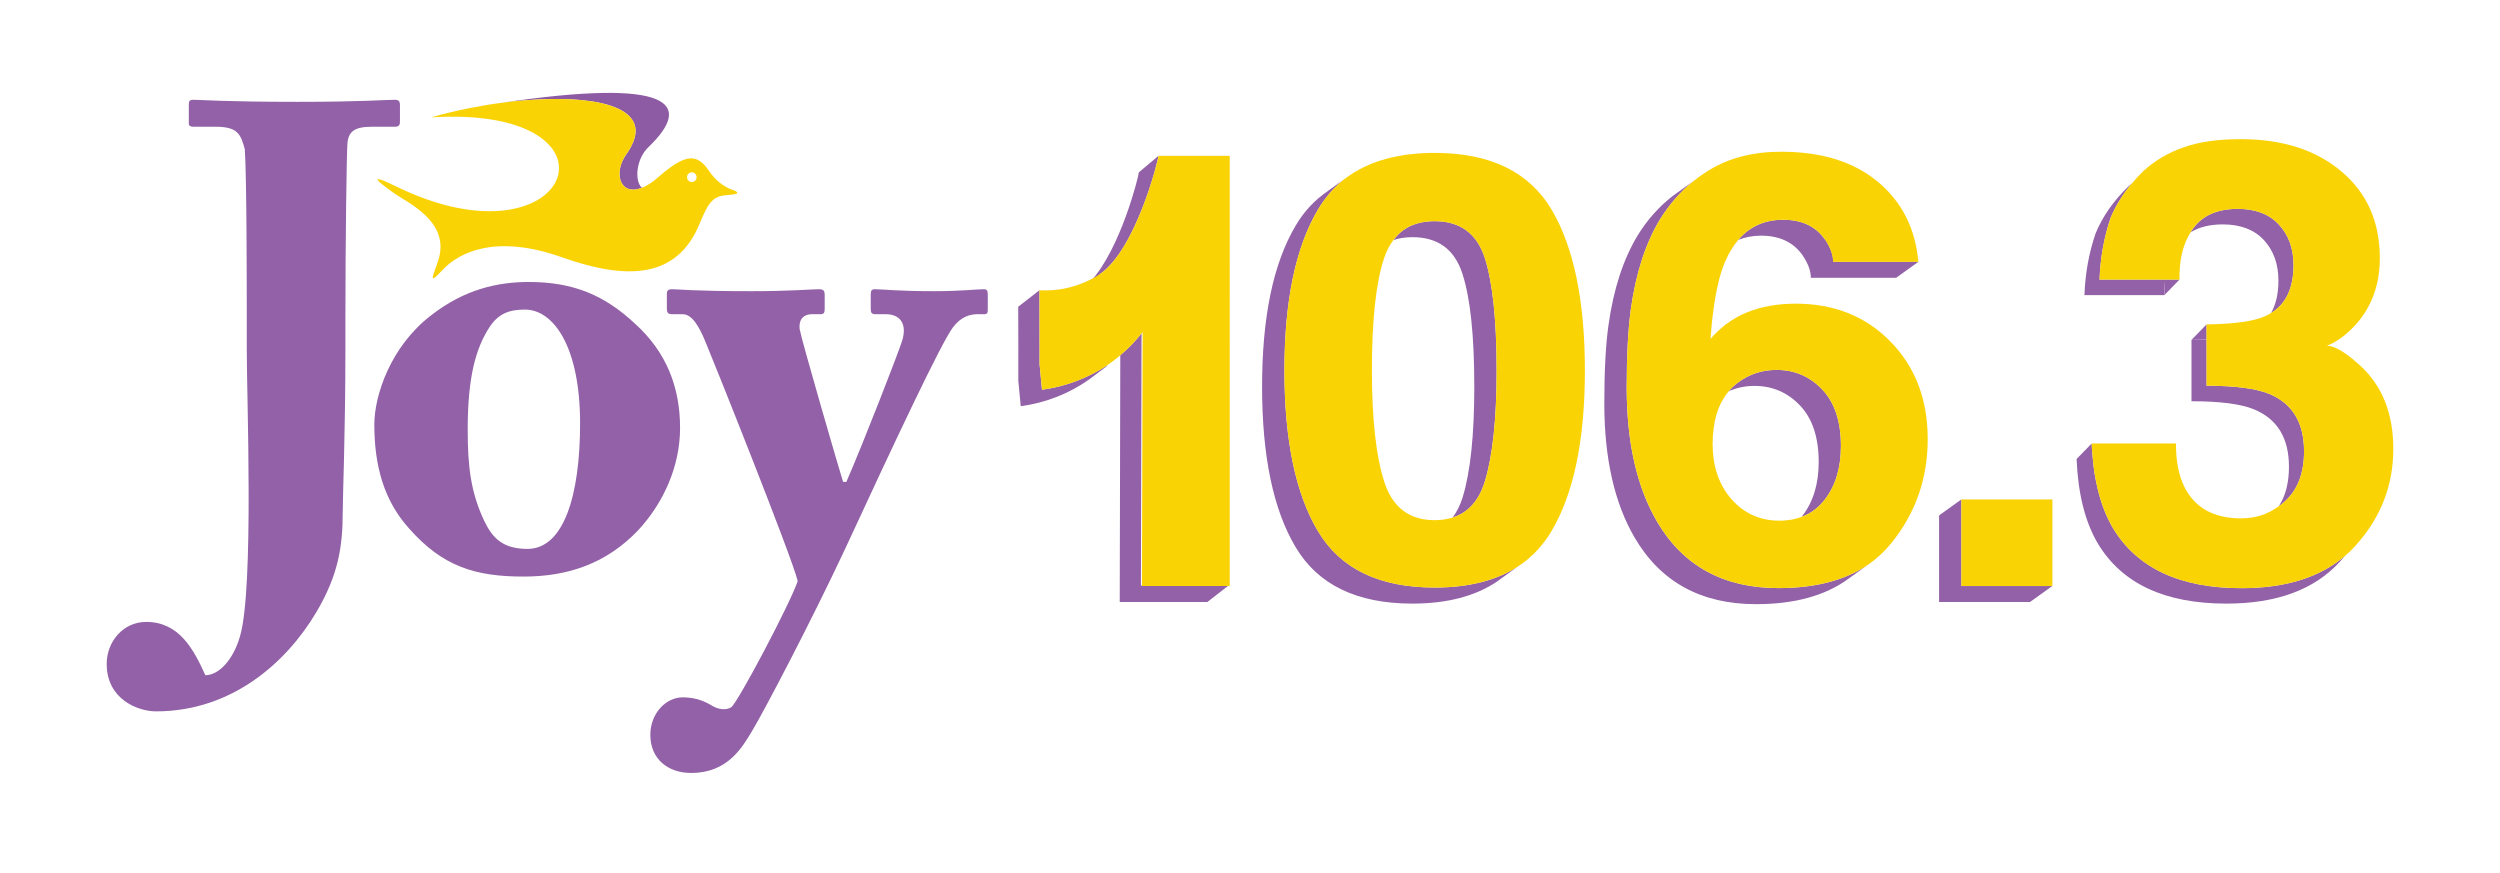 <?xml version="1.0" encoding="UTF-8"?>
<svg id="logos" xmlns="http://www.w3.org/2000/svg" version="1.1" viewBox="0 0 280.053 97.844">
  <!-- Generator: Adobe Illustrator 29.0.0, SVG Export Plug-In . SVG Version: 2.1.0 Build 186)  -->
  <defs>
    <style>
      .st0 {
        fill: none;
      }

      .st1 {
        fill: #8d5ba3;
      }

      .st2 {
        fill: #fad305;
      }

      .st3 {
        fill: #9261a7;
      }
    </style>
  </defs>
  <path class="st0" d="M59.242,11.208c.33-.03.66-.05.99-.06.16-.01.31-.02.47-.02.267-.02.525-.029.782-.03-.749.016-1.516.052-2.299.11,0,0,.057,0,.057,0Z"/>
  <path class="st0" d="M58.232,11.288c.099-.01.196-.018.294-.026-.123.011-.245.022-.369.033.024-.002.05-.005.075-.007Z"/>
  <path class="st0" d="M63.002,11.098c.24,0,.46.01.69.02.143,0,.284.01.418.019-.553-.031-1.125-.047-1.715-.048.202,0,.404,0,.606.009h0Z"/>
  <path class="st0" d="M67.842,11.678c.08.02.17.04.25.07.032.007.055.017.084.025-.268-.081-.546-.158-.842-.224.169.04.349.08.508.13h0Z"/>
  <path class="st0" d="M61.507,11.098c.249-.009.49-.009.73-.009-.241,0-.484.004-.73.009Z"/>
  <path class="st0" d="M68.922,12.038h.008c-.171-.07-.35-.136-.538-.198.185.063.359.126.53.198Z"/>
  <path class="st0" d="M64.814,11.186c-.22-.018-.444-.034-.671-.047.226.016.45.031.671.047Z"/>
  <path class="st0" d="M65.622,11.268c.2.02.39.05.58.08.26.03.52.08.77.13.08.01.16.03.25.05.038.009.067.01.104.019-.681-.152-1.435-.263-2.242-.339.181.017.367.034.538.06Z"/>
  <path class="st0" d="M55.972,11.548c.08-.01.16-.02.24-.03.02,0,.04-.01.06-.01.27-.04.55-.07.82-.1.065-.008.131-.016.196-.024-.414.046-.83.098-1.246.153-.04.006-.079.011-.119.017.016-.002.032-.004.049-.006Z"/>
  <path class="st0" d="M71.192,14.634v.024c0,.05,0,.1-.01.15v.01c0,.019,0,.036,0,.053.006-.08.011-.159.01-.236h0Z"/>
  <path class="st0" d="M58.792,34.678c-1.84,0-3.02.52-3.97,1.99-1.48,2.28-2.43,5.45-2.43,11.42,0,4.27.36,7.07,1.84,10.24.95,1.99,2.13,3.16,4.86,3.16,4.05,0,5.89-5.96,5.89-14.06,0-8.55-2.95-12.75-6.19-12.75Z"/>
  <path class="st0" d="M77.492,20.388c.3,0,.54-.24.54-.54s-.24-.54-.54-.54c-.29,0-.53.24-.53.54s.24.54.53.54Z"/>
  <path class="st0" d="M70.592,16.599c-.127.23-.278.46-.45.709-.06.09-.12.18-.18.27-.019.031-.033.063-.051.094.077-.121.141-.237.232-.365.175-.245.32-.48.45-.708h0Z"/>
  <path class="st0" d="M165.152,43.298c0-5.69-.44-9.9-1.33-12.63-.88-2.74-2.75-4.1-5.6-4.1-.79,0-1.48.11-2.12.32-.01.01-.02.02-.03.03-.21.27-.39.56-.55.88-.08.15-.16.31-.23.48-.08.19-.16.39-.23.6-.92,2.73-1.38,6.94-1.38,12.63,0,5.42.46,9.57,1.38,12.45.92,2.87,2.8,4.31,5.65,4.31.73,0,1.4-.1,2.01-.29.46-.62.84-1.36,1.12-2.25.88-2.86,1.31-7.01,1.31-12.43h0Z"/>
  <path class="st0" d="M70.344,12.87c.012.011.02.021.031.031-.011-.01-.02-.021-.031-.031Z"/>
  <path class="st0" d="M69.336,12.221c-.125-.061-.253-.12-.389-.176.139.052.263.113.389.176Z"/>
  <path class="st0" d="M70.966,15.806c.062-.167.11-.328.146-.485-.034.156-.083.318-.146.485Z"/>
  <path class="st0" d="M71.137,15.228c.009-.045.016-.09.022-.134-.008.045-.013.09-.022.134Z"/>
  <path class="st0" d="M71.152,14.248c.01.02.01.04.01.07.007.015.007.029.011.044-.006-.045-.012-.089-.021-.133v.019Z"/>
  <path class="st0" d="M70.643,16.504c.097-.177.181-.35.251-.518-.068.169-.149.343-.251.518Z"/>
  <path class="st0" d="M69.932,12.558h0c-.135-.09-.28-.176-.434-.257.155.083.303.166.432.257h0Z"/>
  <path class="st0" d="M203.732,51.758c0-2.76-.7-4.87-2.09-6.33-1.39-1.47-3.1-2.2-5.12-2.2-1.01,0-1.95.21-2.82.57-.08.09-.15.17-.23.26-.08.1-.15.2-.22.3-.13.2-.25.4-.37.61-.11.21-.22.43-.31.66l-.01.01c-.09.22-.17.45-.24.69-.02.01-.02.02-.02.03-.14.49-.26,1-.33,1.56-.04.28-.07.57-.09.87-.02.3-.03.6-.03.92,0,2.54.7,4.61,2.12,6.22,1.41,1.6,3.2,2.4,5.38,2.4.34,0,.66-.02.97-.07.13-.01.26-.03.39-.05s.25-.05.37-.08c.1-.02.2-.05.29-.08.12-.03.23-.07.34-.11.03,0,.05-.01.08-.03.04-.04.07-.07.1-.11,1.22-1.56,1.84-3.57,1.84-6.04Z"/>
  <path class="st0" d="M71.092,13.998s.002.009.003.013c-.018-.059-.035-.118-.058-.176.018.054.039.109.054.163h0Z"/>
  <path class="st0" d="M70.092,12.678c.05.04.1.08.15.12.01.01.02.01.02.01.006,0,.011.007.017.011-.097-.082-.198-.163-.31-.24.044.033.082.065.123.098h0Z"/>
  <path class="st0" d="M70.662,13.208c.05.06.1.13.14.19.049.059.088.118.118.187-.099-.181-.226-.35-.375-.509.041.042.085.086.117.132Z"/>
  <path class="st3" d="M44.802,13.618v-1.85c0-.44-.15-.59-.59-.59-1.1,0-3.68.23-10.9.23-8.1,0-10.83-.23-11.64-.23-.44,0-.52.15-.52.52v2.14c0,.29.23.36.52.36h2.5c2.51,0,2.8.89,3.25,2.51.22,3.02.22,16.06.22,17.23v5.16c0,5.38.81,26.74-.74,32.12-.74,2.65-2.36,4.42-3.9,4.42-1.33-2.95-2.95-5.97-6.63-5.97-2.58,0-4.42,2.21-4.42,4.71,0,3.98,3.53,5.31,5.52,5.31,8.55,0,14.66-5.53,17.97-11.12,2.44-4.13,2.95-7.3,2.95-11.2,0-1.69.3-8.91.3-18.27v-3.39c0-8.91.14-18.34.22-19.52.07-1.4.73-1.99,2.72-1.99h2.58c.44,0,.59-.14.59-.58Z"/>
  <path class="st3" d="M71.102,36.228c-3.32-3.09-6.78-4.64-11.86-4.64-3.47,0-7.22.81-10.98,3.76-4.49,3.46-6.33,8.91-6.33,12.22,0,4.64,1.1,8.55,3.9,11.64,3.76,4.27,7.44,5.38,12.82,5.38,5.01,0,9.28-1.48,12.81-5.16,2.88-3.09,4.72-7.22,4.72-11.49,0-4.49-1.48-8.47-5.08-11.71ZM59.092,61.488c-2.73,0-3.91-1.17-4.86-3.16-1.48-3.17-1.84-5.97-1.84-10.24,0-5.97.95-9.14,2.43-11.42.95-1.47,2.13-1.99,3.97-1.99,3.24,0,6.19,4.2,6.19,12.75,0,8.1-1.84,14.06-5.89,14.06Z"/>
  <path class="st3" d="M110.212,32.398c-.81,0-2.51.22-5.6.22-4.13,0-5.67-.22-6.63-.22-.37,0-.44.22-.44.59v1.62c0,.37.07.59.51.59h1.18c1.48,0,2.43.95,1.84,2.94-.44,1.4-4.42,11.64-6.26,15.84h-.37c-.51-1.62-4.64-15.84-4.86-17.09-.14-1.18.52-1.69,1.33-1.69h1.03c.37,0,.44-.22.44-.59v-1.55c0-.44-.07-.66-.66-.66-.81,0-3.09.22-7.59.22-6.41,0-8.17-.22-8.84-.22-.51,0-.59.22-.59.51v1.62c0,.45.08.67.59.67h1.18c1.03,0,1.84,1.32,2.58,3.16.52,1.18,9.72,24.16,10.31,26.74-.88,2.58-6.71,13.61-7.45,14.13-.59.36-1.47.29-2.36-.3-1.03-.59-2.06-.81-3.09-.81-1.84,0-3.61,1.77-3.61,4.2,0,2.73,1.99,4.27,4.57,4.27,4.12,0,5.74-2.87,6.92-4.86,1.4-2.36,6.57-12.21,10.33-20.24,5.59-12.08,10.75-23.05,12.08-24.82.88-1.18,1.91-1.47,2.72-1.47h.81c.37,0,.37-.22.37-.67v-1.39c0-.45,0-.74-.44-.74h0Z"/>
  <path class="st1" d="M54.312,11.798c.08-.01.16-.03.24-.04.07-.01.13-.02.2-.03.007,0,.015-.004.022-.007-.38.06-.759.122-1.136.189.192-.031.371-.058.56-.088.024-.004.047-.007.074-.013.01,0,.03-.01.04-.01h0Z"/>
  <path class="st1" d="M57.332,11.378c.03,0,.05-.01.08-.01.06-.01.11-.01.17-.02.195-.018.388-.035.575-.053.123-.012.246-.023.369-.033.198-.017.395-.033.596-.054h.063c.783-.058,1.551-.093,2.299-.11h.023c.246-.005.489-.008.73-.009h.075c.028,0,.056.001.084.001.589.001,1.162.017,1.715.048h.033c.228.013.451.029.671.047.059.004.12.008.178.012.031.003.061.007.092.01.807.076,1.561.187,2.242.339.002,0,.004,0,.006.001h.002c.296.066.574.143.842.224.054.014.11.026.156.045.021.007.039.015.06.022.187.062.366.128.538.198h.003c.006.002.01.005.016.007.136.056.264.115.389.176.041.02.085.036.126.057.014.007.024.015.038.023.154.081.299.167.434.257h.008c.011.007.018.015.027.022.111.076.212.157.31.24.004.003.009.004.013.009.02.01.03.02.05.04,0,0,0,.001.002.002.011.01.02.021.031.031.016.015.035.029.047.047l.09.09c.011.011.022.026.034.038.149.159.276.328.375.509,0,.001,0,.002.002.003.01.02.02.04.03.06,0,.01.01.01.01.02.02.04.03.08.06.11v.01c.004.016.01.031.016.047.023.057.04.116.058.176.019.066.038.132.057.208v.011c.008.044.015.088.021.133.006.025.013.051.019.076v.196c0,.077-.004.157-.01.236.002.028.006.056,0,.087-.005.045-.015.091-.023.136-.007.045-.013.089-.022.134-.002.01-.003.02-.005.03-.004.02-.015.043-.019.063-.036.157-.084.318-.146.485-.011.028-.013.054-.025.082-.012.032-.035.066-.048.098-.07.168-.154.34-.251.518-.013.022-.018.042-.031.064-.005.01-.014.021-.02.031-.13.229-.274.463-.45.708-.091.127-.155.243-.232.365-1.158,2.016-.305,4.28,1.988,3.367-.835-.745-.671-3.205.718-4.538,5.074-4.863,2.78-7.846-16.575-4.964.416-.056.832-.108,1.246-.153.015-.002.029-.004.044-.005h-.004Z"/>
  <path class="st1" d="M55.742,11.578c.063-.008.121-.016.181-.024.04-.006.079-.011.119-.017-.272.036-.543.074-.815.115.099-.014.195-.028.294-.044.07-.01.15-.02.22-.03h0Z"/>
  <path class="st2" d="M48.292,13.148c22.98-1.42,15.87,17.51-4.08,7.66-2.18-1.07-2.86-1.14-.08.83,1.54,1.09,6.32,3.18,4.98,7.47-.53,1.71-1.33,3.05.47,1.13,1.8-1.93,5.89-4.07,13.36-1.42,7.47,2.65,12.94,2.32,15.44-3.78,1.05-2.56,1.54-3.09,3.22-3.2,1.67-.11.82-.46.41-.59-.75-.24-1.81-.94-2.58-2.09-1.39-2.07-2.71-1.91-5.72.71-.67.59-1.28.97-1.81,1.17h-.003c-2.292.913-3.146-1.351-1.988-3.367.018-.031.032-.063.051-.094.06-.09.12-.18.18-.27.172-.249.323-.479.45-.709.005-.01.014-.021.02-.031.013-.022.018-.042.031-.064.102-.175.184-.348.251-.518.013-.032.036-.066.048-.098.012-.029.014-.054.025-.082.063-.167.112-.33.146-.485.004-.02.015-.043.019-.063.002-.01.003-.02.005-.03.009-.045.015-.09.022-.134.008-.045.018-.091.023-.136.006-.031.002-.059,0-.087,0-.017,0-.034,0-.053v-.01c.01-.05.01-.1.01-.15v-.22c-.006-.025-.013-.051-.019-.076-.003-.015-.004-.029-.011-.044,0-.03,0-.05-.01-.07v-.03c-.019-.075-.038-.141-.057-.208,0-.004-.002-.009-.003-.013-.016-.054-.036-.109-.054-.163-.005-.016-.011-.031-.016-.047v-.01c-.03-.03-.04-.07-.06-.11,0-.01-.01-.01-.01-.02-.01-.02-.02-.04-.03-.06,0-.001,0-.002-.002-.003-.03-.069-.069-.128-.118-.187-.04-.06-.09-.13-.14-.19-.031-.047-.075-.09-.117-.132-.012-.012-.022-.027-.034-.038l-.09-.09c-.012-.018-.03-.032-.047-.047-.011-.01-.02-.02-.031-.031,0,0,0-.001-.002-.002-.02-.02-.03-.03-.05-.04-.004-.004-.009-.005-.013-.009-.006-.005-.011-.011-.017-.011,0,0-.01,0-.02-.01-.05-.04-.1-.08-.15-.12-.041-.033-.079-.065-.123-.098-.01-.007-.016-.015-.027-.022h-.01c-.129-.092-.277-.175-.432-.257-.014-.007-.024-.015-.038-.023-.04-.021-.085-.037-.126-.057-.126-.063-.25-.124-.389-.176-.006-.002-.01-.005-.016-.007h-.01c-.171-.072-.345-.135-.53-.198-.021-.007-.039-.015-.06-.022-.045-.019-.102-.032-.156-.045-.029-.007-.053-.018-.084-.025-.08-.03-.17-.05-.25-.07-.159-.05-.339-.09-.508-.13h-.002s-.004,0-.006-.001c-.037-.008-.066-.01-.104-.019-.09-.02-.17-.04-.25-.05-.25-.05-.51-.1-.77-.13-.19-.03-.38-.06-.58-.08-.171-.026-.357-.042-.538-.06-.031-.003-.061-.007-.092-.01-.058-.004-.119-.008-.178-.012-.221-.016-.445-.031-.671-.047h-.033c-.134-.01-.276-.019-.418-.019-.23-.01-.45-.02-.69-.02-.202-.009-.404-.009-.606-.009-.028,0-.056-.001-.084-.001h-.075c-.24,0-.481,0-.73.009h-.023c-.257,0-.515.01-.782.03-.16,0-.31.01-.47.02-.33.01-.66.03-.99.06h-.12c-.201.02-.398.036-.596.054-.098.008-.195.017-.294.026-.024.002-.05.005-.075.007-.188.018-.381.035-.575.053-.06.01-.11.01-.17.02-.03,0-.05.01-.08.01-.015.002-.029.004-.044.005-.065.008-.131.016-.196.024-.27.03-.55.06-.82.1-.02,0-.04.01-.06.01-.08.01-.16.02-.24.03-.017.002-.032.004-.049.006-.06.008-.118.016-.181.024-.07.01-.15.02-.22.03-.099.016-.196.03-.294.044-.15.021-.301.042-.446.066-.003,0-.005.002-.008.003-.007.003-.015.007-.022.007-.07.01-.13.02-.2.03-.08.01-.16.03-.24.04-.01,0-.03.01-.04.01-.027.007-.05.01-.074.013-.012.002-.023.003-.036.007-2.04.34-4.04.79-5.87,1.32l.002.002ZM77.492,19.308c.3,0,.54.24.54.54s-.24.54-.54.54c-.29,0-.53-.24-.53-.54s.24-.54.53-.54Z"/>
  <polygon class="st3" points="129.775 17.458 137.752 17.458 137.752 65.646 137.752 65.646 137.752 17.454 129.775 17.454 129.775 17.458"/>
  <path class="st3" d="M120.503,31.994c-.391.126-.789.232-1.192.315.083-.017.169-.031.25-.051.32-.07.633-.159.941-.264h0Z"/>
  <path class="st3" d="M121.332,31.688c.17-.051.325-.131.485-.213-.366.173-.743.325-1.127.457.024-.009.048-.015.072-.024.2-.05.39-.13.57-.22Z"/>
  <path class="st3" d="M127.992,37.198c-.739.958-1.577,1.827-2.495,2.595-.004,1.542-.063,27.641-.063,27.641h9.828v-.009h.012v-.009h.012v-.009h.012v-.009h.012v-.009h.012v-.009h.012v-.009h.012v-.009h.012v-.009h.012v-.009h.012v-.009h.012v-.009h.012v-.009h.012v-.009h.012v-.009h.012v-.009h.012v-.009h.012v-.009h.012v-.009h.012v-.009h.012v-.009h.012v-.009h.012v-.009h.012v-.009h.012v-.009h.012v-.009h.012v-.009h.012v-.009h.012v-.009h.012v-.009h.012v-.009h.012v-.009h.012v-.009h.012v-.009h.012v-.009h.012v-.009h.012v-.009h.012v-.009h.012v-.009h.012v-.009h.012v-.009h.012v-.009h.012v-.009h.012v-.009h.012v-.009h.012v-.009h.012v-.009h.012v-.009h.012v-.009h.012v-.009h.012v-.009h.012v-.009h.012v-.009h.012v-.009h.012v-.009h.012v-.009h.012v-.009h.012v-.009h.012v-.009h.012v-.009h.012v-.009h.012v-.009h.012v-.009h.012v-.009h.012v-.009h.012v-.009h.012v-.009h.012v-.009h.012v-.009h.012v-.009h.012v-.009h.012v-.009h.012v-.009h.012v-.009h.012v-.009h.012v-.009h.012v-.009h.012v-.009h.012v-.009h.012v-.009h.012v-.009h.012v-.009h.012v-.009h.012v-.009h.012v-.009h.012v-.009h.012v-.009h.012v-.009h.012v-.009h.012v-.009h.012v-.009h.012v-.009h.012v-.009h.012v-.009h.012v-.009h.012v-.009h.012v-.009h.012v-.009h.012v-.009h.012v-.009h.012v-.009h.012v-.009h.012v-.009h.012v-.009h.012v-.009h.012v-.009h.012v-.009h.012v-.009h.012v-.009h.012v-.009h.012v-.009h.012v-.009h.012v-.009h.012v-.009h.012v-.009h.012v-.009h.012v-.009h.012v-.009h.012v-.009h.012v-.009h.012v-.009h.012v-.009h.012v-.009h.012v-.009h.012v-.009h.012v-.009h.012v-.009h.012v-.009h.012v-.009h.012v-.009h.012v-.009h.012v-.009h.012v-.009h.012v-.009h.012v-.009h.012v-.009h.012v-.009h.012v-.009h.012v-.009h.012v-.009h.012v-.009h.012v-.009h.012v-.009h.012v-.009h.012v-.009h.012v-.009h.012v-.009h.012v-.009h.012v-.009h.012v-.009h.012v-.009h.012v-.009h.012v-.009h.012v-.009h.012v-.009h.012v-.009h.012v-.009h.012v-.009h.012v-.009h.012v-.009h.012v-.009h.012v-.009h.012v-.009h.012v-.009h.012v-.009h.012v-.009h.012v-.009h.012v-.009h.012v-.009h.012v-.009h.012v-.009h.012v-.009h.012v-.009h.012v-.009h.012v-.009h.012v-.009h.012v-.009h.012v-.009h.012v-.009h.012v-.009h.012v-.009h.012v-.009h.012v-.009h.012v-.009h.012v-.009h.012v-.009h.012v-.009h.012v-.009h.012v-.009h.012v-.009h.012v-.009h.012v-.009h.012v-.009h.012v-.009h.012v-.009h.012v-.009h.012v-.009h.012v-.009h.012v-.009h.012v-.009h.012v-.007h-9.818l.07-28.45.079.022Z"/>
  <path class="st3" d="M118.562,32.438c.13-.02.27-.03.4-.06.04,0,.07-.01.11-.02.038-.007.072-.015.108-.022-.405.078-.814.13-1.225.162.048-.003.099,0,.147-.009.15-.01.31-.02.46-.05h0Z"/>
  <path class="st3" d="M123.162,30.738c4.071-2.714,6.598-12.823,6.609-13.275h-.008v.009h-.011v.009h-.011v.009h-.011v.009h-.011v.009h-.011v.009h-.011v.009h-.011v.009h-.011v.009h-.011v.009h-.011v.009h-.011v.009h-.011v.009h-.011v.009h-.011v.009h-.011v.009h-.011v.009h-.011v.009h-.011v.009h-.011v.009h-.011v.009h-.011v.009h-.011v.009h-.011v.009h-.011v.009h-.011v.009h-.011v.009h-.011v.009h-.011v.009h-.011v.009h-.011v.009h-.011v.009h-.011v.009h-.011v.009h-.011v.009h-.011v.009h-.011v.009h-.011v.009h-.011v.009h-.011v.009h-.011v.009h-.011v.009h-.011v.009h-.011v.009h-.011v.009h-.011v.009h-.011v.009h-.011v.009h-.011v.009h-.011v.009h-.011v.009h-.011v.009h-.011v.009h-.011v.009h-.011v.009h-.011v.009h-.011v.009h-.011v.009h-.011v.009h-.011v.009h-.011v.009h-.011v.009h-.011v.009h-.011v.009h-.011v.009h-.011v.009h-.011v.009h-.011v.009h-.011v.009h-.011v.009h-.011v.009h-.011v.009h-.011v.009h-.011v.009h-.011v.009h-.011v.009h-.011v.009h-.011v.009h-.011v.009h-.011v.009h-.011v.009h-.011v.009h-.011v.009h-.011v.009h-.011v.009h-.011v.009h-.011v.009h-.011v.009h-.011v.009h-.011v.009h-.011v.009h-.011v.009h-.011v.009h-.011v.009h-.011v.009h-.011v.009h-.011v.009h-.011v.009h-.011v.009h-.011v.009h-.011v.009h-.011v.009h-.011v.009h-.011v.009h-.011v.009h-.011v.009h-.011v.009h-.011v.009h-.011v.009h-.011v.009h-.011v.009h-.011v.009h-.011v.009h-.011v.009h-.011v.009h-.011v.009h-.011v.009h-.011v.009h-.011v.009h-.011v.009h-.011v.009h-.011v.009h-.011v.009h-.011v.009h-.011v.009h-.011v.009h-.011v.009h-.011v.009h-.011v.009h-.011v.009h-.011v.009h-.011v.009h-.011v.009h-.011v.009h-.011v.009h-.011v.009h-.011v.009h-.011v.009h-.011v.009h-.011v.009h-.011v.009h-.011v.009h-.011v.009h-.011v.009h-.011v.009h-.011v.009h-.011v.009h-.011v.009h-.011v.009h-.011v.009h-.011v.009h-.011v.009h-.011v.009h-.011v.009h-.011v.009h-.011v.009h-.011v.009h-.011v.009h-.011v.009h-.011v.009h-.011v.009h-.011v.009h-.011v.009h-.011v.009h-.011v.009h-.011v.009h-.011v.009h-.011v.009h-.011v.009h-.011v.009h-.011v.009h-.011v.009h-.011v.009h-.011v.009h-.011v.009h-.011v.009h-.011v.009h-.011v.009h-.011v.009h-.011v.009h-.011v.009h-.011v.009h-.011v.009h-.011v.009h-.011v.009h-.011v.009h-.011v.009h-.011v.009h-.011v.009h-.011v.009h-.011v.009h-.011v.009h-.011v.009h-.011v.009h-.011v.009h-.011v.009h-.011v.009h-.011v.009h-.011v.009h-.011v.009h-.011c0,.369-2.027,8.537-5.383,12.196h0c.44-.19.86-.43,1.26-.7l-.279-.021Z"/>
  <path class="st3" d="M123.982,40.948c-2.15,1.42-4.63,2.36-7.26,2.71l-.27-2.86c0-2.76,0-5.52-.01-8.28.22.01.44.02.67.02.199,0,.391-.011.587-.026-.42.022-.841.029-1.262,0v.009h-.012v.009h-.012v.009h-.012v.009h-.012v.009h-.012v.009h-.012v.009h-.012v.009h-.012v.009h-.012v.009h-.012v.009h-.012v.009h-.012v.009h-.012v.009h-.012v.009h-.012v.009h-.012v.009h-.012v.009h-.012v.009h-.012v.009h-.012v.009h-.012v.009h-.012v.009h-.012v.009h-.012v.009h-.012v.009h-.012v.009h-.012v.009h-.012v.009h-.012v.009h-.012v.009h-.012v.009h-.012v.009h-.012v.009h-.012v.009h-.012v.009h-.012v.009h-.012v.009h-.012v.009h-.012v.009h-.012v.009h-.012v.009h-.012v.009h-.012v.009h-.012v.009h-.012v.009h-.012v.009h-.012v.009h-.012v.009h-.012v.009h-.012v.009h-.012v.009h-.012v.009h-.012v.009h-.012v.009h-.012v.009h-.012v.009h-.012v.009h-.012v.009h-.012v.009h-.012v.009h-.012v.009h-.012v.009h-.012v.009h-.012v.009h-.012v.009h-.012v.009h-.012v.009h-.012v.009h-.012v.009h-.012v.009h-.012v.009h-.012v.009h-.012v.009h-.012v.009h-.012v.009h-.012v.009h-.012v.009h-.012v.009h-.012v.009h-.012v.009h-.012v.009h-.012v.009h-.012v.009h-.012v.009h-.012v.009h-.012v.009h-.012v.009h-.012v.009h-.012v.009h-.012v.009h-.012v.009h-.012v.009h-.012v.009h-.012v.009h-.012v.009h-.012v.009h-.012v.009h-.012v.009h-.012v.009h-.012v.009h-.012v.009h-.012v.009h-.012v.009h-.012v.009h-.012v.009h-.012v.009h-.012v.009h-.012v.009h-.012v.009h-.012v.009h-.012v.009h-.012v.009h-.012v.009h-.012v.009h-.012v.009h-.012v.009h-.012v.009h-.012v.009h-.012v.009h-.012v.009h-.012v.009h-.012v.009h-.012v.009h-.012v.009h-.012v.009h-.012v.009h-.012v.009h-.012v.009h-.012v.009h-.012v.009h-.012v.009h-.012v.009h-.012v.009h-.012v.009h-.012v.009h-.012v.009h-.012v.009h-.012v.009h-.012v.009h-.012v.009h-.012v.009h-.012v.009h-.012v.009h-.012v.009h-.012v.009h-.012v.009h-.012v.009h-.012v.009h-.012v.009h-.012v.009h-.012v.009h-.012v.009h-.012v.009h-.012v.009h-.012v.009h-.012v.009h-.012v.009h-.012v.009h-.012v.009h-.012v.009h-.012v.009h-.012v.009h-.012v.009h-.012v.009h-.012v.009h-.012v.009h-.012v.009h-.012v.009h-.012v.009h-.012v.009h-.012v.009h-.012v.009h-.012v.009h-.012v.009h-.012v.009h-.012v.009h-.012v.009h-.012v.009h-.012v.009h-.012v.009h-.012v.009h-.012v.009h-.012v.009h-.012v.009h-.012v.009h-.012v.009h-.012v.009h-.012v.009h-.012v.009h-.012v.009h-.012v.009h-.012v.009h-.012v.009h-.012v.009h-.012v.009h-.012v.009h-.012v.009h-.012v.009h-.012v.009h-.012v.009h-.012c.018,2.76.01,5.52.01,8.281l.273,2.862c2.816-.376,5.459-1.428,7.707-3.026.004-.003.008-.006.012-.009s.008-.006.012-.009.008-.006.013-.009c.004-.003.008-.006.012-.009s.008-.006.012-.009.008-.006.013-.009c.004-.003.008-.006.012-.009s.008-.006.012-.009.008-.006.012-.009.008-.006.013-.009c.004-.003.008-.006.012-.009s.008-.006.012-.009.008-.006.012-.009.008-.006.013-.009c.004-.003.008-.006.012-.009s.008-.006.012-.009.008-.006.012-.009.008-.006.013-.009c.004-.003.008-.006.012-.009s.008-.006.012-.009.008-.006.013-.009c.004-.003.008-.006.012-.009s.008-.006.012-.009.008-.006.012-.009.008-.006.013-.009c.004-.003.008-.006.012-.009s.008-.006.012-.009.008-.006.012-.009.008-.006.013-.009c.004-.003.008-.006.012-.009s.008-.006.012-.009.008-.006.013-.009c.004-.003.008-.006.012-.009s.008-.006.012-.009.008-.006.012-.009.008-.006.013-.009c.004-.003.008-.006.012-.009s.008-.006.012-.009.008-.006.012-.009.008-.006.012-.009.008-.006.013-.009c.004-.003.008-.006.012-.009s.008-.006.013-.009c.004-.003.008-.006.012-.009s.008-.006.012-.009.008-.006.012-.009.008-.006.013-.009c.004-.003.008-.006.012-.009s.008-.006.012-.009.008-.006.012-.009.008-.006.013-.009c.004-.003.008-.006.012-.009s.008-.006.012-.009.008-.006.012-.009.008-.006.013-.009c.004-.003.008-.006.012-.009s.008-.006.012-.009.008-.006.013-.009c.004-.003.008-.006.012-.009s.008-.006.012-.009.008-.006.012-.009.008-.006.012-.009.008-.006.013-.009c.004-.003.008-.006.012-.009s.008-.006.012-.009.008-.006.013-.009c.004-.003.008-.006.012-.009s.008-.006.012-.009.008-.006.012-.009.008-.006.013-.009c.004-.003.008-.006.012-.009s.008-.006.012-.009.008-.006.013-.009c.004-.003.008-.006.012-.009s.008-.006.012-.009.008-.006.012-.009.008-.006.013-.009c.004-.003.008-.006.012-.009s.008-.006.012-.009.008-.006.012-.009.008-.006.013-.009c.004-.003.008-.006.012-.009s.008-.006.012-.009.008-.006.012-.009.008-.006.013-.009c.004-.003.008-.006.012-.009s.008-.006.012-.009.008-.006.013-.009c.004-.003.008-.006.012-.009s.008-.006.012-.009.008-.006.012-.009.008-.006.013-.009c.004-.003.008-.006.012-.009s.008-.006.012-.009.008-.006.012-.009.008-.006.013-.009c.004-.003.008-.006.012-.009s.008-.006.012-.009.008-.006.013-.009.008-.006.012-.009.008-.006.012-.009.008-.006.012-.009.008-.006.013-.009c.004-.003.008-.006.012-.009s.008-.006.012-.009.008-.006.012-.008c.004-.003.009-.006.013-.009s.008-.006.012-.009.008-.006.012-.009.008-.006.013-.009c.004-.003.008-.006.012-.009s.008-.006.012-.009.008-.006.012-.009.008-.006.013-.009c.004-.003.008-.006.012-.009s.008-.006.012-.009.008-.006.012-.009.008-.006.013-.009c.004-.003.008-.006.012-.009s.008-.006.012-.009.008-.006.012-.009.008-.006.013-.009c.004-.003.008-.006.012-.009s.008-.006.012-.009.008-.006.013-.009c.004-.003.008-.006.012-.009s.008-.006.012-.009.008-.006.012-.009.008-.006.012-.009.008-.006.013-.009c.004-.003.008-.006.012-.009s.008-.006.012-.009.008-.006.013-.009c.004-.003.008-.006.012-.009s.008-.006.012-.009.008-.006.013-.009c.004-.003.008-.006.012-.009s.008-.006.012-.009.008-.006.012-.009.008-.006.013-.009c.004-.003.008-.006.012-.009s.008-.006.012-.009.008-.006.012-.009.008-.006.013-.009c.004-.003.008-.006.012-.009s.008-.006.012-.009.008-.006.012-.009.008-.006.013-.009c.004-.003.008-.006.012-.009s.008-.006.012-.009.008-.006.012-.009.008-.006.013-.009c.004-.003.008-.006.012-.009s.008-.006.012-.009.008-.006.013-.009c.004-.003.008-.006.012-.009s.008-.006.012-.009.008-.006.012-.009.008-.006.013-.009c.004-.003.008-.006.012-.009s.008-.006.012-.009.008-.006.012-.009.008-.006.013-.009c.004-.003.008-.006.012-.009s.008-.006.012-.009.008-.006.013-.009.008-.006.012-.009.008-.006.012-.009.008-.006.012-.009c0,0,.002-.002.003-.002-.01.003-.024.008-.032.016-.01,0-.01.01-.02.02l-.057-.005Z"/>
  <path class="st3" d="M124.092,40.868c-.011.005-.018.014-.026.021,0,0,.002,0,.002-.002.004-.003.008-.006.012-.008.004-.003.009-.006.013-.009s.008-.006.012-.009.008-.006.012-.009.008-.006.013-.009c.002,0,.004-.003.006-.004-.005.004-.009.005-.013.009-.01,0-.02.01-.03.02h0Z"/>
  <path class="st3" d="M160.712,24.778c-2.05,0-3.6.71-4.64,2.14.01-.01.02-.02.03-.03.64-.21,1.33-.32,2.12-.32,2.85,0,4.72,1.36,5.6,4.1.89,2.73,1.33,6.94,1.33,12.63,0,5.42-.43,9.57-1.31,12.43-.28.89-.66,1.63-1.12,2.25,1.74-.55,2.95-1.89,3.61-4.04.88-2.86,1.32-7.01,1.32-12.43,0-5.69-.45-9.9-1.33-12.63-.89-2.73-2.76-4.1-5.61-4.1h0Z"/>
  <path class="st3" d="M150.642,20.028c0,.007-.003.01-.01.01,0,.01-.01.01-.01.01.01,0,.03-.01.04-.02h-.02Z"/>
  <path class="st3" d="M170.072,63.438c.007-.007.013-.01.02-.01.007,0,.01-.003.01-.01-.01,0-.03.01-.04.02,0,0,.01,0,.01,0Z"/>
  <path class="st3" d="M147.642,59.508c-2.51-4.21-3.76-10.21-3.76-18s1.25-13.8,3.76-18.03c.79-1.33,1.75-2.45,2.9-3.37h-.01c0,.01-.01.01-.01.01,0,.01-.01.01-.01.01-.01,0-.01.01-.02.01,0,0,0,.01-.01.01l-.01.01s-.01,0-.01.01c-.007,0-.01.003-.01.01s-.007.01-.02.01h-.01c0,.01-.01.01-.01.01l-.01.01c-.007.007-.013.01-.02.01-.01,0,0,.01-.01.01l-.01.01c-.01,0-.01.01-.01.01-.007,0-.013.003-.02.01l-.01.01h-.01l-.01.01c-.007.007-.013.01-.02.01,0,.007-.003.01-.01.01l-.01.01-.01.01c-.007,0-.013.003-.02.01l-.01.01s-.01,0-.01.01h-.01l-.01.01c-.007.007-.013.01-.02.01,0,.01-.01.01-.01.01l-.01.01c-.01,0-.01.01-.01.01-.01,0-.01.01-.02.01l-.01.01s-.01,0-.01.01h-.01c-.007.007-.013.01-.02.01,0,.007-.003.01-.01.01,0,.01-.01.01-.01.01-.01,0-.01.01-.01.01-.01,0-.01.01-.02.01,0,0,0,.01-.01.01,0,0-.01,0-.01.01,0,0-.01,0-.01.01h-.02c0,.007-.003.01-.01.01,0,.01-.01.01-.01.01,0,.01-.01.01-.01.01-.01,0-.01.01-.02.01,0,0,0,.01-.01.01l-.01.01s-.01,0-.01.01c-.007,0-.01.003-.01.01h-.02c0,.01-.01.01-.01.01,0,.01-.01.01-.01.01l-.01.01c-.01,0-.01.01-.02.01,0,0,0,.01-.01.01l-.01.01c-.007,0-.01.003-.01.01-.007,0-.013.003-.02.01l-.01.01h-.01l-.01.01c-.007.007-.013.01-.02.01-.01,0,0,.01-.01.01l-.02.02c-.007,0-.013.003-.02.01l-.01.01s-.01,0-.01.01h-.01l-.01.01c-.007.007-.013.01-.02.01l-.01.01-.01.01c-.01,0-.01.01-.01.01-.007,0-.013.003-.02.01-.01.01-.01,0-.01.01,0,0-.01,0-.01.01h-.01c-.007.007-.013.01-.02.01,0,.007-.003.01-.01.01l-.01.01c-.01,0-.01.01-.01.01-.01,0-.01.01-.02.01l-.01.01s-.01,0-.01.01c0,0-.01,0-.01.01h-.02c0,.007-.003.01-.01.01,0,.01-.01.01-.01.01l-.01.01c-.01,0-.01.01-.02.01,0,0,0,.01-.01.01,0,0-.01,0-.01.01,0,0-.01,0-.01.01-.007,0-.01.003-.01.01h-.02c0,.01-.01.01-.01.01,0,.01-.01.01-.01.01-.01,0-.01.01-.01.01-.01,0-.01.01-.02.01,0,0,0,.01-.01.01,0,0-.01,0-.01.01-.007,0-.01.003-.01.01-.007,0-.013.003-.02.01h-.01c0,.01-.01.01-.01.01l-.01.01c-.007.007-.013.01-.02.01-.01,0,0,.01-.01.01l-.01.01-.01.01c-.007,0-.013.003-.02.01l-.01.01h-.01c0,.01-.01.01-.01.01l-.01.01c-.007.007-.013.01-.02.01l-.02.02c-.01,0-.01.01-.01.01-.007,0-.013.003-.02.01-.01.01-.01,0-.01.01h-.01l-.01.01c-.007.007-.013.01-.02.01,0,.007-.003.01-.01.01l-.01.01c-.01,0-.01.01-.01.01-.01,0-.01.01-.02.01l-.01.01s-.01,0-.01.01h-.01c-.007.007-.013.01-.02.01,0,.007-.003.01-.01.01,0,.01-.01.01-.01.01l-.01.01c-.01,0-.01.01-.02.01,0,0,0,.01-.01.01,0,0-.01,0-.01.01,0,0-.01,0-.01.01-1.46.99-2.67,2.28-3.6,3.87-2.51,4.23-3.76,10.24-3.76,18.03s1.25,13.79,3.76,17.99c2.5,4.21,6.86,6.32,13.07,6.32,3.89,0,7.05-.83,9.49-2.47,0-.01.01-.01.01-.01,0-.01.01-.01.01-.01.01,0,.01-.01.01-.01.01,0,.01-.01.02-.01,0,0,0-.01.01-.01,0,0,.01,0,.01-.01.007,0,.01-.003.01-.01.007,0,.013-.003.02-.01h.01c0-.01.01-.01.01-.01l.01-.01c.01,0,.01-.01.02-.01,0,0,0-.01.01-.01l.01-.01.01-.01c.007,0,.013-.003.02-.01l.01-.01h.01c0-.01.01-.01.01-.01l.01-.01c.007-.007.013-.01.02-.01l.02-.02c.007,0,.01-.003.01-.01.007,0,.013-.003.02-.01.01-.01.01,0,.01-.01h.01l.01-.01c.007-.007.013-.01.02-.01,0-.007.003-.01.01-.01l.01-.01c.01,0,.01-.01.01-.01.01,0,.01-.01.02-.01l.01-.01s.01,0,.01-.01h.01c.007-.007.013-.01.02-.01,0-.007.003-.01.01-.01,0-.01.01-.01.01-.01l.01-.01c.01,0,.01-.01.02-.01,0,0,0-.01.01-.01,0,0,.01,0,.01-.01,0,0,.01,0,.01-.01h.01c.007-.007.013-.01.02-.01,0-.01.01-.01.01-.01,0-.01.01-.01.01-.01.01,0,.01-.01.01-.01.01,0,.01-.01.02-.01,0,0,0-.01.01-.01,0,0,.01,0,.01-.01.007,0,.01-.003.01-.01h.02c0-.007.003-.01.01-.01,0-.01.01-.01.01-.01l.01-.01c.01,0,.01-.01.02-.01,0,0,0-.01.01-.01l.01-.01c.007,0,.01-.003.01-.01.007,0,.013-.003.02-.01l.01-.01h.01c0-.01.01-.01.01-.01.007-.007.013-.01.02-.01.01,0,0-.01.01-.01l.01-.01.01-.01c.007,0,.01-.003.01-.01.007,0,.013-.003.02-.01.01-.01.01,0,.01-.01h.01l.01-.01c.007-.007.013-.01.02-.01.01,0,0-.01.01-.01l.01-.01c.01,0,.01-.01.01-.01.007,0,.013-.003.02-.01l.01-.01s.01,0,.01-.01h.01c.007-.007.013-.01.02-.01,0-.007.003-.01.01-.01l.01-.01.01-.01c.01,0,.01-.01.02-.01l.01-.01s.01,0,.01-.01c0,0,.01,0,.01-.01h.01c.007-.007.013-.01.02-.01,0-.01.01-.01.01-.01l.01-.01c.01,0,.01-.01.01-.01.01,0,.01-.01.02-.01,0,0,.01,0,.01-.01,0,0,.01,0,.01-.01.007,0,.01-.003.01-.01h.02c0-.007.003-.01.01-.01,0-.01.01-.01.01-.01.01,0,.01-.01.01-.01.01,0,.01-.01.02-.01,0,0,0-.01.01-.01,0,0,.01,0,.01-.01.007,0,.01-.003.01-.01.007,0,.013-.003.02-.01h.01c0-.01.01-.01.01-.01,0-.01.01-.01.01-.01.007-.007.013-.01.02-.01.01,0,0-.01.01-.01l.01-.01.01-.01c.007,0,.01-.003.01-.01.007,0,.013-.003.02-.01h.01c0-.01.01-.01.01-.01l.01-.01c.007-.007.013-.01.02-.01.01,0,0-.01.01-.01l.01-.01c.007,0,.01-.003.01-.01.007,0,.013-.003.02-.01l.01-.01h.01l.01-.01c.007-.007.013-.01.02-.01,0-.007.003-.01.01-.01l.01-.01.01-.01c.01,0,.01-.01.02-.01l.01-.01s.01,0,.01-.01h.01c.007-.007.013-.01.02-.01,0-.007.003-.01.01-.01,0-.01.01-.01.01-.01l.01-.01c.01,0,.01-.01.01-.01.01,0,.01-.01.02-.01,0,0,.01,0,.01-.01,0,0,.01,0,.01-.01h.01c.007-.007.013-.01.02-.01,0-.007.003-.01.01-.01,0-.01.01-.01.01-.01.01,0,.01-.01.01-.01.01,0,.01-.01.02-.01,0,0,0-.01.01-.01,0,0,.01,0,.01-.01.007,0,.01-.003.01-.01h.02c0-.007.003-.01.01-.01,0-.01.01-.01.01-.01,0-.01.01-.01.01-.01.01,0,.01-.01.02-.01,0,0,0-.01.01-.01l.01-.01s.01,0,.01-.01c.007,0,.013-.003.02-.01l.01-.01h.01c0-.01.01-.01.01-.01l.01-.01c.01,0,.01-.01.02-.01l.02-.02c.007,0,.01-.003.01-.01.007,0,.013-.003.02-.01l.01-.01h.01l.01-.01c.007-.007.013-.01.02-.01.01,0,0-.01.01-.01l.01-.01c.01,0,.01-.01.01-.01.007,0,.013-.003.02-.01l.01-.01s.01,0,.01-.01h.01c.007-.007.013-.01.02-.01,0-.007.003-.01.01-.01l.01-.01.01-.01c.01,0,.01-.01.01-.01.007,0,.013-.003.02-.01.01-.01.01,0,.01-.01-2.41,1.58-5.53,2.37-9.34,2.37-6.21,0-10.57-2.1-13.07-6.31h0Z"/>
  <path class="st3" d="M170.192,63.358c.12-.08.23-.16.35-.25-.12.09-.24.17-.37.25h.02,0Z"/>
  <path class="st3" d="M150.742,19.958c0,.01-.01.01-.01.01.01,0,.02-.01.03-.02-.007.007-.013.01-.02.01Z"/>
  <path class="st3" d="M150.592,20.068s0,.01-.01.01c.01,0,.02-.01.03-.02-.01,0-.01.01-.02.01Z"/>
  <path class="st3" d="M193.442,36.248c0,.007-.003.01-.01.01,0,.01-.01.01-.01.01.01,0,.02-.01.04-.03-.007.007-.013.01-.02.01Z"/>
  <path class="st3" d="M193.282,36.368s-.01,0-.01.01c0,0-.01,0-.01.01-.007,0-.01.003-.01.01.01-.01.03-.02.05-.04-.01,0-.01.01-.02.01h0Z"/>
  <path class="st3" d="M193.342,36.318c0,.007-.003.01-.01.01,0,.01-.01.01-.01.01,0,.01-.01.01-.01.01-.01,0-.01.01-.01.01.02-.01.04-.02.06-.04h-.02Z"/>
  <path class="st3" d="M204.432,26.828c-1.03-1.48-2.59-2.21-4.68-2.21-2.59,0-4.57,1.17-5.91,3.51.28-.47.58-.89.9-1.26.77-.3,1.6-.47,2.52-.47,2.09,0,3.65.74,4.68,2.22.61.91.91,1.74.91,2.5h9.57v-.01h.01v-.01h.02c0-.01-.01-.01-.01-.01h.02v-.01h.01v-.01h.01v-.01h.02c-.007,0-.01-.003-.01-.01h.02v-.01h.02v-.01h.01v-.01h.02v-.01h.01v-.01h.01v-.01h.01v-.01h.02v-.01h.01v-.01h.02v-.01h.02v-.01h.01v-.01h.01v-.01h.01v-.01h.02s0-.01-.01-.01h.02v-.01h.01v-.01h.01v-.01h.03v-.01h.01v-.01h.01v-.01h.02c-.01,0-.01-.01-.01-.01h.02v-.01h.01v-.01h.01v-.01h.01v-.01h.03v-.01h.01v-.01h.01v-.01h.02v-.01h.01v-.01h.01v-.01h.01v-.01h.02v-.01h.02v-.01h.01v-.01h.02c0-.01-.01-.01-.01-.01h.02v-.01h.01v-.01h.01v-.01h.02s-.01,0-.01-.01h.02v-.01h.02v-.01h.01v-.01h.02v-.01h.01v-.01h.01v-.01h.01v-.01h.02v-.01h.01v-.01h.02v-.01h.02v-.01h.01v-.01h.01v-.01h.01v-.01h.02l-.01-.01h.02v-.01h.01v-.01h.03c0-.01-.01-.01-.01-.01h.02v-.01h.01v-.01h.01v-.01h.02c-.01,0-.01-.01-.01-.01h.02v-.01h.01v-.01h.01v-.01h.03v-.01h.01v-.01h.01v-.01h.01v-.01h.02v-.01h.01v-.01h.01v-.01h.01v-.01h.03v-.01h.01v-.01h.01v-.01h.02s0-.01-.01-.01h.02v-.01h.01v-.01h.01v-.01h.02s-.01,0-.01-.01h.03v-.01h.01v-.01h.02l-.01-.01h.02v-.01h.01v-.01h.01v-.01h.01v-.01h.02v-.01h.02v-.01h.01v-.01h.02v-.01h.01v-.01h.01v-.01h.01v-.01h.02l-.01-.01h.02v-.01h.02v-.01h.02c0-.01-.01-.01-.01-.01h.02v-.01h.01v-.01h.01v-.01h.02c-.01,0-.01-.01-.01-.01h.02v-.01h.01v-.01h.01v-.01h.03v-.01h.01v-.01h.01v-.01h.01v-.01h.02v-.01h.01v-.01h.01v-.01h.01v-.01h.03v-.01h.01v-.01h.01v-.01h.02s0-.01-.01-.01h.02v-.01h.01v-.01h.01v-.01h.02s-.01,0-.01-.01h.03v-.01h.01v-.01h.02l-.01-.01h.02v-.01h.01v-.01h.01v-.01h.01v-.01h.02v-.01h.02v-.01h.01v-.01h.02v-.01h.01v-.01h.01v-.01h.01v-.01h.02v-.01h.01v-.01h.02v-.01h.02c0-.01-.01-.01-.01-.01h.02v-.01h.01v-.01h.01v-.01h.02s-.01,0-.01-.01h.02v-.01h.01v-.01h.02v-.01h.02v-.01h.01v-.01h.01v-.01h.01v-.01h.02v-.01h.01v-.01h.01v-.01h.03v-.01h.01v-.01h.01v-.01h.01v-.01h.02s0-.01-.01-.01h.02v-.01h.01v-.01h.01v-.01h.03v-.01h.01v-.01h.01v-.01h.02c-.01,0-.01-.01-.01-.01h.02v-.01h.01v-.01h.01v-.01h.01v-.01h-9.53c0-.76-.3-1.6-.91-2.51h0Z"/>
  <path class="st3" d="M209.252,63.268c0-.01.01-.01.01-.01-.007,0-.013.003-.02.01h.01Z"/>
  <path class="st3" d="M209.142,63.348c0-.007.003-.01.01-.01,0-.01.01-.01.01-.01-.01,0-.03.01-.04.02,0,0,.02,0,.02,0Z"/>
  <path class="st3" d="M209.192,63.308s0-.01.01-.01c-.01,0-.02,0-.03.02.01,0,.01-.01.02-.01Z"/>
  <path class="st3" d="M199.012,41.438c-1.63,0-3.08.48-4.34,1.43-.46.34-.87.74-1.2,1.19.08-.09.15-.17.23-.26.87-.36,1.81-.57,2.82-.57,2.02,0,3.73.73,5.12,2.2,1.39,1.46,2.09,3.57,2.09,6.33,0,2.47-.62,4.48-1.84,6.04-.03.04-.06.07-.1.11,1.02-.36,1.88-1,2.59-1.9,1.22-1.55,1.84-3.57,1.84-6.04,0-2.76-.7-4.87-2.09-6.33-1.39-1.47-3.1-2.2-5.12-2.2Z"/>
  <path class="st3" d="M191.972,47.918c.07-.56.19-1.07.33-1.56-.15.49-.26,1.01-.33,1.56Z"/>
  <path class="st3" d="M185.622,58.428c-2.27-3.88-3.4-8.89-3.4-15.03,0-3.61.16-6.54.47-8.79.56-4.02,1.65-7.36,3.26-10.03,1.02-1.64,2.25-3.07,3.71-4.26h-.01c0,.01-.01.01-.01.01,0,.01-.01.01-.01.01-.007.007-.013.01-.02.01-.01,0,0,.01-.01.01l-.02.02c-.007,0-.01.003-.01.01s-.007.01-.02.01h-.01c0,.01-.01.01-.01.01l-.01.01c-.007.007-.013.01-.02.01l-.02.02c-.01,0-.01.01-.01.01-.007,0-.013.003-.02.01-.01.01-.01,0-.01.01h-.01l-.01.01c-.007.007-.013.01-.02.01,0,.007-.003.01-.01.01l-.01.01-.01.01c-.01,0-.01.01-.02.01l-.01.01s-.01,0-.01.01c0,0-.01,0-.01.01h-.02c0,.007-.003.01-.01.01,0,.01-.01.01-.01.01l-.01.01c-.01,0-.01.01-.01.01-.01,0-.01.01-.02.01,0,0-.01,0-.01.01,0,0-.01,0-.01.01-.007,0-.01.003-.01.01h-.02c0,.01-.01.01-.01.01,0,.01-.01.01-.01.01l-.01.01c-.01,0-.01.01-.02.01,0,0,0,.01-.01.01,0,0-.01,0-.01.01,0,0-.01,0-.01.01-.007,0-.013.003-.02.01h-.01c0,.01-.01.01-.01.01,0,.01-.01.01-.01.01-.007.007-.013.01-.02.01-.01,0,0,.01-.01.01l-.01.01s-.01,0-.01.01c-.007,0-.013.003-.02.01l-.01.01h-.01c0,.01-.01.01-.01.01l-.01.01c-.007.007-.013.01-.02.01l-.01.01-.01.01c-.007,0-.01.003-.01.01-.007,0-.013.003-.02.01l-.01.01h-.01l-.01.01c-.007.007-.013.01-.02.01,0,.007-.003.01-.01.01l-.01.01c-.01,0-.01.01-.01.01-.007,0-.013.003-.02.01l-.01.01s-.01,0-.01.01h-.01c-.007.007-.013.01-.02.01,0,.007-.003.01-.01.01,0,.01-.01.01-.01.01l-.01.01c-.01,0-.01.01-.01.01-.007,0-.013.003-.02.01-.01.01-.01,0-.01.01,0,0-.01,0-.01.01h-.01c-.007.007-.013.01-.02.01,0,.01-.01.01-.01.01,0,.01-.01.01-.01.01-.01,0-.01.01-.01.01-.01,0-.01.01-.02.01l-.01.01s-.01,0-.01.01c-.007,0-.01.003-.01.01h-.02c0,.007-.003.01-.01.01,0,.01-.01.01-.01.01,0,.01-.01.01-.01.01-.01,0-.01.01-.02.01,0,0,0,.01-.01.01l-.01.01s-.01,0-.01.01c-.007,0-.013.003-.02.01h-.01c0,.01-.01.01-.01.01,0,.01-.01.01-.01.01l-.01.01c-.01,0-.01.01-.02.01l-.02.02c-.007,0-.01.003-.01.01-.007,0-.013.003-.02.01-.01.01-.01,0-.01.01h-.01l-.01.01c-.007.007-.013.01-.02.01-.01,0,0,.01-.01.01l-.01.01c-.01,0-.01.01-.01.01-.007,0-.013.003-.02.01l-.01.01s-.01,0-.01.01h-.01c-.007.007-.013.01-.02.01,0,.007-.003.01-.01.01l-.01.01-.01.01c-.01,0-.01.01-.02.01l-.01.01s-.01,0-.01.01c0,0-.01,0-.01.01h-.01c-.007.007-.013.01-.02.01,0,.01-.01.01-.01.01,0,.01-.01.01-.01.01-.01,0-.01.01-.01.01-.01,0-.01.01-.02.01l-.01.01s-.01,0-.01.01c-.007,0-.01.003-.01.01h-.02c0,.007-.003.01-.01.01,0,.01-.01.01-.01.01l-.01.01c-.01,0-.01.01-.02.01,0,0,0,.01-.01.01,0,0-.01,0-.01.01,0,0-.01,0-.01.01-.007,0-.013.003-.02.01h-.01c0,.01-.01.01-.01.01,0,.01-.01.01-.01.01-.007.007-.013.01-.02.01-.01,0,0,.01-.01.01l-.01.01s-.01,0-.01.01c-.007,0-.01.003-.01.01-.007,0-.013.003-.02.01h-.01c0,.01-.01.01-.01.01l-.01.01c-.007.007-.013.01-.02.01-.01,0,0,.01-.01.01l-.01.01c-.007,0-.01.003-.01.01-.007,0-.013.003-.02.01l-.01.01h-.01c0,.01-.01.01-.01.01-.007.007-.013.01-.02.01,0,.007-.003.01-.01.01l-.01.01-.01.01c-.007,0-.013.003-.02.01l-.01.01s-.01,0-.01.01h-.01l-.01.01c-.007.007-.013.01-.02.01,0,.01-.01.01-.01.01l-.01.01c-.01,0-.01.01-.01.01-.007,0-.013.003-.02.01-.01.01-.01,0-.01.01,0,0-.01,0-.01.01h-.01c-.007.007-.013.01-.02.01,0,.007-.003.01-.01.01,0,.01-.01.01-.01.01l-.01.01c-.01,0-.01.01-.02.01-1.53,1.21-2.82,2.67-3.87,4.38-1.61,2.67-2.7,6.01-3.26,10.03-.32,2.25-.47,5.18-.47,8.78,0,6.14,1.13,11.16,3.4,15.04,2.91,4.97,7.45,7.45,13.59,7.45,4.3,0,7.75-.94,10.35-2.84l.01-.01s.01,0,.01-.01h.01c.007-.007.013-.01.02-.01,0-.007.003-.01.01-.01,0-.01.01-.01.01-.01.01,0,.01-.01.01-.01.01,0,.01-.01.02-.01,0,0,0-.01.01-.01,0,0,.01,0,.01-.01,0,0,.01,0,.01-.01.007,0,.013-.003.02-.01h.01c0-.01.01-.01.01-.01,0-.01.01-.01.01-.01.01,0,.01-.01.01-.01.01,0,.01-.01.02-.01l.01-.01s.01,0,.01-.01c.007,0,.01-.003.01-.01.007,0,.013-.003.02-.01h.01c0-.01.01-.01.01-.01l.01-.01c.01,0,.01-.01.02-.01,0,0,0-.01.01-.01l.01-.01c.007,0,.01-.003.01-.01.007,0,.013-.003.02-.01l.01-.01h.01c0-.01.01-.01.01-.01.007-.007.013-.01.02-.01.01,0,0-.01.01-.01l.01-.01.01-.01c.007,0,.013-.003.02-.01l.01-.01s.01,0,.01-.01h.01l.01-.01c.007-.007.013-.01.02-.01l.02-.02c.01,0,.01-.01.01-.01.007,0,.013-.003.02-.01l.01-.01s.01,0,.01-.01h.01c.007-.007.013-.01.02-.01,0-.007.003-.01.01-.01,0-.01.01-.01.01-.01.01,0,.01-.01.01-.01.01,0,.01-.01.02-.01l.01-.01s.01,0,.01-.01c0,0,.01,0,.01-.01h.02c0-.007.003-.01.01-.01,0-.01.01-.01.01-.01,0-.01.01-.01.01-.01.01,0,.01-.01.02-.01,0,0,0-.01.01-.01,0,0,.01,0,.01-.01,0,0,.01,0,.01-.01.007,0,.01-.003.01-.01h.02c0-.01.01-.01.01-.01,0-.01.01-.01.01-.01l.01-.01c.01,0,.01-.01.02-.01,0,0,0-.01.01-.01,0,0,.01,0,.01-.01.007,0,.01-.003.01-.01.007,0,.013-.003.02-.01h.01c0-.01.01-.01.01-.01,0-.01.01-.01.01-.01.007-.007.013-.01.02-.01.01,0,0-.01.01-.01l.01-.01.01-.01c.007,0,.013-.003.02-.01l.01-.01h.01c0-.01.01-.01.01-.01l.01-.01c.007-.007.013-.01.02-.01l.01-.01.01-.01c.01,0,.01-.01.01-.01.007,0,.013-.003.02-.01.01-.01.01,0,.01-.01h.01l.01-.01c.007-.007.013-.01.02-.01,0-.007.003-.01.01-.01l.01-.01c.01,0,.01-.01.01-.01.01,0,.01-.01.02-.01l.01-.01s.01,0,.01-.01c0,0,.01,0,.01-.01h.02c0-.007.003-.01.01-.01,0-.01.01-.01.01-.01l.01-.01c.01,0,.01-.01.02-.01,0,0,0-.01.01-.01,0,0,.01,0,.01-.01,0,0,.01,0,.01-.01.007,0,.01-.003.01-.01h.02c0-.01.01-.01.01-.01,0-.01.01-.01.01-.01.01,0,.01-.01.01-.01.01,0,.01-.01.02-.01,0,0,0-.01.01-.01,0,0,.01,0,.01-.01.007,0,.01-.003.01-.01.007,0,.013-.003.02-.01h.01c0-.01.01-.01.01-.01l.01-.01c.01,0,.01-.01.02-.01,0,0,0-.01.01-.01l.01-.01s.01,0,.01-.01c.007,0,.013-.003.02-.01l.01-.01h.01c0-.01.01-.01.01-.01l.01-.01c.01,0,.01-.01.02-.01l.02-.02c.007,0,.01-.003.01-.01.007,0,.013-.003.02-.01.01-.01.01,0,.01-.01h.01l.01-.01c.007-.007.013-.01.02-.01,0-.007.003-.01.01-.01l.01-.01c.01,0,.01-.01.01-.01.007,0,.013-.003.02-.01l.01-.01s.01,0,.01-.01h.01c.007-.007.013-.01.02-.01,0-.007.003-.01.01-.01,0-.01.01-.01.01-.01l.01-.01c.01,0,.01-.01.01-.01.007,0,.013-.003.02-.01.01-.01.01,0,.01-.01,0,0,.01,0,.01-.01h.01c.007-.007.013-.01.02-.01,0-.01.01-.01.01-.01,0-.01.01-.01.01-.01.01,0,.01-.01.01-.01.01,0,.01-.01.02-.01,0,0,.01,0,.01-.01,0,0,.01,0,.01-.01-2.54,1.68-5.84,2.52-9.89,2.52-6.15,0-10.68-2.48-13.6-7.45h0Z"/>
  <polygon class="st3" points="219.712 55.948 229.908 55.948 229.908 55.947 219.71 55.947 219.71 55.956 219.697 55.956 219.697 55.965 219.685 55.965 219.685 55.974 219.672 55.974 219.672 55.983 219.66 55.983 219.66 55.992 219.648 55.992 219.648 56 219.635 56 219.635 56.009 219.623 56.009 219.623 56.018 219.611 56.018 219.611 56.027 219.598 56.027 219.598 56.036 219.586 56.036 219.586 56.045 219.573 56.045 219.573 56.054 219.561 56.054 219.561 56.063 219.549 56.063 219.549 56.072 219.536 56.072 219.536 56.081 219.524 56.081 219.524 56.089 219.511 56.089 219.511 56.098 219.499 56.098 219.499 56.107 219.487 56.107 219.487 56.116 219.474 56.116 219.474 56.125 219.462 56.125 219.462 56.134 219.449 56.134 219.449 56.143 219.437 56.143 219.437 56.152 219.425 56.152 219.425 56.161 219.412 56.161 219.412 56.17 219.4 56.17 219.4 56.178 219.387 56.178 219.387 56.187 219.375 56.187 219.375 56.196 219.363 56.196 219.363 56.205 219.35 56.205 219.35 56.214 219.338 56.214 219.338 56.223 219.326 56.223 219.326 56.232 219.313 56.232 219.313 56.241 219.301 56.241 219.301 56.25 219.288 56.25 219.288 56.259 219.276 56.259 219.276 56.267 219.263 56.267 219.263 56.276 219.251 56.276 219.251 56.285 219.239 56.285 219.239 56.294 219.226 56.294 219.226 56.303 219.214 56.303 219.214 56.312 219.202 56.312 219.202 56.321 219.189 56.321 219.189 56.33 219.177 56.33 219.177 56.339 219.164 56.339 219.164 56.348 219.152 56.348 219.152 56.356 219.14 56.356 219.14 56.365 219.127 56.365 219.127 56.374 219.115 56.374 219.115 56.383 219.102 56.383 219.102 56.392 219.09 56.392 219.09 56.401 219.078 56.401 219.078 56.41 219.065 56.41 219.065 56.419 219.053 56.419 219.053 56.428 219.04 56.428 219.04 56.437 219.028 56.437 219.028 56.446 219.016 56.446 219.016 56.454 219.003 56.454 219.003 56.463 218.991 56.463 218.991 56.472 218.978 56.472 218.978 56.481 218.966 56.481 218.966 56.49 218.954 56.49 218.954 56.499 218.941 56.499 218.941 56.508 218.929 56.508 218.929 56.517 218.917 56.517 218.917 56.526 218.904 56.526 218.904 56.534 218.892 56.534 218.892 56.543 218.879 56.543 218.879 56.552 218.867 56.552 218.867 56.561 218.854 56.561 218.854 56.57 218.842 56.57 218.842 56.579 218.83 56.579 218.83 56.588 218.817 56.588 218.817 56.597 218.805 56.597 218.805 56.606 218.793 56.606 218.793 56.615 218.78 56.615 218.78 56.624 218.768 56.624 218.768 56.632 218.755 56.632 218.755 56.641 218.743 56.641 218.743 56.65 218.731 56.65 218.731 56.659 218.718 56.659 218.718 56.668 218.706 56.668 218.706 56.677 218.693 56.677 218.693 56.686 218.681 56.686 218.681 56.695 218.669 56.695 218.669 56.704 218.656 56.704 218.656 56.712 218.644 56.712 218.644 56.721 218.631 56.721 218.631 56.73 218.619 56.73 218.619 56.739 218.607 56.739 218.607 56.748 218.594 56.748 218.594 56.757 218.582 56.757 218.582 56.766 218.569 56.766 218.569 56.775 218.557 56.775 218.557 56.784 218.545 56.784 218.545 56.793 218.532 56.793 218.532 56.801 218.52 56.801 218.52 56.81 218.508 56.81 218.508 56.819 218.495 56.819 218.495 56.828 218.483 56.828 218.483 56.837 218.47 56.837 218.47 56.846 218.458 56.846 218.458 56.855 218.446 56.855 218.446 56.864 218.433 56.864 218.433 56.873 218.421 56.873 218.421 56.882 218.408 56.882 218.408 56.89 218.396 56.89 218.396 56.899 218.384 56.899 218.384 56.908 218.371 56.908 218.371 56.917 218.359 56.917 218.359 56.926 218.346 56.926 218.346 56.935 218.334 56.935 218.334 56.944 218.322 56.944 218.322 56.953 218.309 56.953 218.309 56.962 218.297 56.962 218.297 56.971 218.284 56.971 218.284 56.98 218.272 56.98 218.272 56.988 218.26 56.988 218.26 56.997 218.247 56.997 218.247 57.006 218.235 57.006 218.235 57.015 218.222 57.015 218.222 57.024 218.21 57.024 218.21 57.033 218.198 57.033 218.198 57.042 218.185 57.042 218.185 57.051 218.173 57.051 218.173 57.06 218.16 57.06 218.16 57.068 218.148 57.068 218.148 57.077 218.136 57.077 218.136 57.086 218.123 57.086 218.123 57.095 218.111 57.095 218.111 57.104 218.099 57.104 218.099 57.113 218.086 57.113 218.086 57.122 218.074 57.122 218.074 57.131 218.061 57.131 218.061 57.14 218.049 57.14 218.049 57.149 218.037 57.149 218.037 57.157 218.024 57.157 218.024 57.166 218.012 57.166 218.012 57.175 217.999 57.175 217.999 57.184 217.987 57.184 217.987 57.193 217.975 57.193 217.975 57.202 217.962 57.202 217.962 57.211 217.95 57.211 217.95 57.22 217.937 57.22 217.937 57.229 217.925 57.229 217.925 57.238 217.913 57.238 217.913 57.246 217.9 57.246 217.9 57.255 217.888 57.255 217.888 57.264 217.875 57.264 217.875 57.273 217.863 57.273 217.863 57.282 217.851 57.282 217.851 57.291 217.838 57.291 217.838 57.3 217.826 57.3 217.826 57.309 217.813 57.309 217.813 57.318 217.801 57.318 217.801 57.327 217.789 57.327 217.789 57.335 217.776 57.335 217.776 57.344 217.764 57.344 217.764 57.353 217.752 57.353 217.752 57.362 217.739 57.362 217.739 57.371 217.727 57.371 217.727 57.38 217.714 57.38 217.714 57.389 217.702 57.389 217.702 57.398 217.69 57.398 217.69 57.407 217.677 57.407 217.677 57.416 217.665 57.416 217.665 57.425 217.652 57.425 217.652 57.433 217.64 57.433 217.64 57.442 217.628 57.442 217.628 57.451 217.615 57.451 217.615 57.46 217.603 57.46 217.603 57.469 217.59 57.469 217.59 57.478 217.578 57.478 217.578 57.487 217.566 57.487 217.566 57.496 217.553 57.496 217.553 57.505 217.541 57.505 217.541 57.514 217.528 57.514 217.528 57.522 217.516 57.522 217.516 57.531 217.504 57.531 217.504 57.54 217.491 57.54 217.491 57.549 217.479 57.549 217.479 57.558 217.466 57.558 217.466 57.567 217.454 57.567 217.454 57.576 217.442 57.576 217.442 57.585 217.429 57.585 217.429 57.594 217.417 57.594 217.417 57.603 217.404 57.603 217.404 57.611 217.392 57.611 217.392 57.62 217.38 57.62 217.38 57.629 217.367 57.629 217.367 57.638 217.355 57.638 217.355 57.647 217.342 57.647 217.342 57.656 217.33 57.656 217.33 57.665 217.318 57.665 217.318 57.674 217.305 57.674 217.305 57.683 217.293 57.683 217.293 57.691 217.28 57.691 217.28 57.7 217.268 57.7 217.268 57.709 217.256 57.709 217.256 57.718 217.243 57.718 217.243 57.727 217.231 57.727 217.231 57.736 217.219 57.736 217.219 67.435 227.417 67.435 227.417 67.426 227.429 67.426 227.429 67.417 227.442 67.417 227.442 67.408 227.454 67.408 227.454 67.399 227.467 67.399 227.467 67.39 227.479 67.39 227.479 67.381 227.491 67.381 227.491 67.372 227.504 67.372 227.504 67.364 227.516 67.364 227.516 67.355 227.529 67.355 227.529 67.346 227.541 67.346 227.541 67.337 227.553 67.337 227.553 67.328 227.566 67.328 227.566 67.319 227.578 67.319 227.578 67.31 227.591 67.31 227.591 67.301 227.603 67.301 227.603 67.292 227.615 67.292 227.615 67.283 227.628 67.283 227.628 67.275 227.64 67.275 227.64 67.266 227.653 67.266 227.653 67.257 227.665 67.257 227.665 67.248 227.677 67.248 227.677 67.239 227.69 67.239 227.69 67.23 227.702 67.23 227.702 67.221 227.714 67.221 227.714 67.212 227.727 67.212 227.727 67.203 227.739 67.203 227.739 67.194 227.752 67.194 227.752 67.186 227.764 67.186 227.764 67.177 227.776 67.177 227.776 67.168 227.789 67.168 227.789 67.159 227.801 67.159 227.801 67.15 227.814 67.15 227.814 67.141 227.826 67.141 227.826 67.132 227.838 67.132 227.838 67.123 227.851 67.123 227.851 67.114 227.863 67.114 227.863 67.105 227.876 67.105 227.876 67.097 227.888 67.097 227.888 67.088 227.9 67.088 227.9 67.079 227.913 67.079 227.913 67.07 227.925 67.07 227.925 67.061 227.938 67.061 227.938 67.052 227.95 67.052 227.95 67.043 227.962 67.043 227.962 67.034 227.975 67.034 227.975 67.025 227.987 67.025 227.987 67.016 228 67.016 228 67.008 228.012 67.008 228.012 66.999 228.024 66.999 228.024 66.99 228.037 66.99 228.037 66.981 228.049 66.981 228.049 66.972 228.062 66.972 228.062 66.963 228.074 66.963 228.074 66.954 228.086 66.954 228.086 66.945 228.099 66.945 228.099 66.936 228.111 66.936 228.111 66.928 228.123 66.928 228.123 66.919 228.136 66.919 228.136 66.91 228.148 66.91 228.148 66.901 228.161 66.901 228.161 66.892 228.173 66.892 228.173 66.883 228.185 66.883 228.185 66.874 228.198 66.874 228.198 66.865 228.21 66.865 228.21 66.856 228.223 66.856 228.223 66.847 228.235 66.847 228.235 66.838 228.247 66.838 228.247 66.83 228.26 66.83 228.26 66.821 228.272 66.821 228.272 66.812 228.285 66.812 228.285 66.803 228.297 66.803 228.297 66.794 228.309 66.794 228.309 66.785 228.322 66.785 228.322 66.776 228.334 66.776 228.334 66.767 228.347 66.767 228.347 66.758 228.359 66.758 228.359 66.749 228.371 66.749 228.371 66.741 228.384 66.741 228.384 66.732 228.396 66.732 228.396 66.723 228.409 66.723 228.409 66.714 228.421 66.714 228.421 66.705 228.433 66.705 228.433 66.696 228.446 66.696 228.446 66.687 228.458 66.687 228.458 66.678 228.471 66.678 228.471 66.669 228.483 66.669 228.483 66.66 228.495 66.66 228.495 66.652 228.508 66.652 228.508 66.643 228.52 66.643 228.52 66.634 228.532 66.634 228.532 66.625 228.545 66.625 228.545 66.616 228.557 66.616 228.557 66.607 228.57 66.607 228.57 66.598 228.582 66.598 228.582 66.589 228.594 66.589 228.594 66.58 228.607 66.58 228.607 66.571 228.619 66.571 228.619 66.563 228.632 66.563 228.632 66.554 228.644 66.554 228.644 66.545 228.656 66.545 228.656 66.536 228.669 66.536 228.669 66.527 228.681 66.527 228.681 66.518 228.694 66.518 228.694 66.509 228.706 66.509 228.706 66.5 228.718 66.5 228.718 66.491 228.731 66.491 228.731 66.482 228.743 66.482 228.743 66.474 228.756 66.474 228.756 66.465 228.768 66.465 228.768 66.456 228.78 66.456 228.78 66.447 228.793 66.447 228.793 66.438 228.805 66.438 228.805 66.429 228.818 66.429 228.818 66.42 228.83 66.42 228.83 66.411 228.842 66.411 228.842 66.402 228.855 66.402 228.855 66.393 228.867 66.393 228.867 66.385 228.88 66.385 228.88 66.376 228.892 66.376 228.892 66.367 228.904 66.367 228.904 66.358 228.917 66.358 228.917 66.349 228.929 66.349 228.929 66.34 228.941 66.34 228.941 66.331 228.954 66.331 228.954 66.322 228.966 66.322 228.966 66.313 228.979 66.313 228.979 66.304 228.991 66.304 228.991 66.296 229.003 66.296 229.003 66.287 229.016 66.287 229.016 66.278 229.028 66.278 229.028 66.269 229.041 66.269 229.041 66.26 229.053 66.26 229.053 66.251 229.065 66.251 229.065 66.242 229.078 66.242 229.078 66.233 229.09 66.233 229.09 66.224 229.103 66.224 229.103 66.215 229.115 66.215 229.115 66.207 229.127 66.207 229.127 66.198 229.14 66.198 229.14 66.189 229.152 66.189 229.152 66.18 229.165 66.18 229.165 66.171 229.177 66.171 229.177 66.162 229.189 66.162 229.189 66.153 229.202 66.153 229.202 66.144 229.214 66.144 229.214 66.135 229.227 66.135 229.227 66.126 229.239 66.126 229.239 66.118 229.251 66.118 229.251 66.109 229.264 66.109 229.264 66.1 229.276 66.1 229.276 66.091 229.289 66.091 229.289 66.082 229.301 66.082 229.301 66.073 229.313 66.073 229.313 66.064 229.326 66.064 229.326 66.055 229.338 66.055 229.338 66.046 229.35 66.046 229.35 66.037 229.363 66.037 229.363 66.029 229.375 66.029 229.375 66.02 229.388 66.02 229.388 66.011 229.4 66.011 229.4 66.002 229.412 66.002 229.412 65.993 229.425 65.993 229.425 65.984 229.437 65.984 229.437 65.975 229.45 65.975 229.45 65.966 229.462 65.966 229.462 65.957 229.474 65.957 229.474 65.948 229.487 65.948 229.487 65.94 229.499 65.94 229.499 65.931 229.512 65.931 229.512 65.922 229.524 65.922 229.524 65.913 229.536 65.913 229.536 65.904 229.549 65.904 229.549 65.895 229.561 65.895 229.561 65.886 229.574 65.886 229.574 65.877 229.586 65.877 229.586 65.868 229.598 65.868 229.598 65.859 229.611 65.859 229.611 65.851 229.623 65.851 229.623 65.842 229.636 65.842 229.636 65.833 229.648 65.833 229.648 65.824 229.66 65.824 229.66 65.815 229.673 65.815 229.673 65.806 229.685 65.806 229.685 65.797 229.697 65.797 229.697 65.788 229.71 65.788 229.71 65.779 229.722 65.779 229.722 65.77 229.735 65.77 229.735 65.762 229.747 65.762 229.747 65.753 229.759 65.753 229.759 65.744 229.772 65.744 229.772 65.735 229.784 65.735 229.784 65.726 229.797 65.726 229.797 65.717 229.809 65.717 229.809 65.708 229.821 65.708 229.821 65.699 229.834 65.699 229.834 65.69 229.846 65.69 229.846 65.681 229.859 65.681 229.859 65.673 229.871 65.673 229.871 65.664 229.883 65.664 229.883 65.655 229.896 65.655 229.896 65.648 219.712 65.648 219.712 55.948"/>
  <path class="st3" d="M234.312,49.683l-1.688,1.733v.002h1.818c-.07-.559-.11-1.137-.13-1.735h0Z"/>
  <path class="st3" d="M247.182,36.341l-1.688,1.732v.004c.599-.01,1.159-.03,1.688-.05v-1.687h0Z"/>
  <path class="st3" d="M242.462,33.053h0l1.689-1.734h-1.61c-.06.548-.09,1.126-.08,1.734h.001Z"/>
  <path class="st3" d="M236.672,59.118c-.84-1.44-1.46-3.13-1.85-5.09-.18-.82-.3-1.69-.38-2.61h-1.82c.16,3.88.95,7.03,2.36,9.43,2.7,4.52,7.5,6.77,14.42,6.77,5.62,0,9.86-1.56,12.72-4.7.19-.21.37-.42.55-.63-2.81,2.4-6.66,3.6-11.58,3.6-6.92,0-11.72-2.26-14.42-6.77h0Z"/>
  <path class="st3" d="M256.922,29.698c0-1.86-.55-3.38-1.64-4.54-1.08-1.17-2.62-1.76-4.59-1.76-2.27,0-3.93.72-4.99,2.16-.11.15-.22.31-.31.47.96-.6,2.16-.89,3.61-.89,1.97,0,3.51.58,4.6,1.75,1.08,1.17,1.63,2.68,1.63,4.55,0,1.46-.28,2.67-.83,3.63,1.68-1.02,2.52-2.81,2.52-5.37Z"/>
  <path class="st3" d="M258.102,50.558c0-3.21-1.3-5.36-3.91-6.44-1.48-.6-3.82-.91-7.01-.91v-5.18c-.529.02-1.088.04-1.687.05h-.003v6.87c3.19,0,5.53.3,7.01.91,2.61,1.08,3.91,3.22,3.91,6.43,0,1.78-.37,3.25-1.14,4.42.25-.17.49-.36.72-.58,1.41-1.29,2.11-3.15,2.11-5.57Z"/>
  <path class="st3" d="M235.192,31.318c.09-2.42.5-4.73,1.24-6.91.57-1.37,1.37-2.67,2.41-3.89-.13.11-.26.22-.39.34-1.68,1.62-2.92,3.38-3.7,5.29-.75,2.18-1.16,4.48-1.25,6.91h8.96v-.005c-.01-.608.02-1.187.08-1.735h-7.35Z"/>
  <path class="st2" d="M129.775,17.458h-.003v.005c-.011.452-2.538,10.561-6.609,13.275-.4.27-.82.51-1.26.7h0c-.028.015-.056.023-.084.037-.16.082-.315.162-.485.213-.18.09-.37.17-.57.22-.024.009-.048.015-.072.024-.062.023-.124.041-.186.062-.308.104-.621.193-.941.264-.082.02-.167.035-.25.051-.044.009-.087.019-.131.027-.037.007-.071.016-.108.022-.04.01-.07.02-.11.02-.13.03-.27.04-.4.06-.15.03-.31.04-.46.05-.047.009-.098.007-.147.009-.054.003-.105.011-.163.011-.031.003-.062.002-.093.004-.197.015-.389.026-.587.026-.23,0-.45-.01-.67-.02.01,2.76.01,5.52.01,8.28l.27,2.86c2.63-.35,5.11-1.29,7.26-2.71.01-.01.01-.02.02-.02.008-.008.021-.013.032-.016.003,0,.006-.004.008-.004.009-.009.016-.013.024-.019.008-.007.016-.016.026-.021.01-.01.02-.02.03-.02.004-.004.009-.005.013-.009.005-.004.011-.011.016-.011.07-.05.14-.1.21-.15.01,0,.02-.01.03-.02.2-.14.39-.28.57-.43.18-.14.36-.28.53-.43.002,0,.003-.003.005-.005.918-.769,1.756-1.637,2.495-2.595l-.07,28.45h9.83V17.458h-7.979Z"/>
  <path class="st2" d="M160.712,17.128c-.48,0-.95.01-1.41.04h-.03c-.44.03-.87.06-1.29.12-.02-.01-.05,0-.08,0-.35.04-.7.09-1.03.16-.14.01-.27.04-.4.07-.43.08-.85.18-1.26.29-.29.08-.57.17-.85.26-.12.04-.24.09-.36.14-.2.06-.4.14-.59.23-.13.05-.25.1-.37.16-.29.13-.58.28-.86.44-.33.17-.65.37-.96.58-.11.08-.23.16-.35.25-.01.01-.03.02-.04.03-.02.01-.04.03-.06.05h-.01c-.01.01-.02.02-.03.02-.007.007-.013.013-.02.02-.01.01-.02.01-.03.02,0,.01-.01.01-.02.02-.01.01-.03.02-.04.02l-.01.01c-.01.01-.02.02-.03.02-.01.01-.01.02-.02.02-.007.007-.013.01-.02.01-1.15.92-2.11,2.04-2.9,3.37-2.51,4.23-3.76,10.24-3.76,18.03s1.25,13.79,3.76,18c2.5,4.21,6.86,6.31,13.07,6.31,3.81,0,6.93-.79,9.34-2.37l.01-.01c.01-.01.03-.02.04-.02.01-.01.01-.02.02-.02.01-.01.02-.01.03-.02.01,0,.02-.02.02-.02.13-.08.25-.16.37-.25s.24-.18.36-.27c.2-.16.41-.33.6-.52.24-.2.46-.42.68-.66.11-.11.21-.22.3-.34.12-.13.23-.26.32-.39.16-.18.3-.37.43-.56.04-.05.07-.1.11-.15.16-.23.31-.47.45-.71,2.5-4.21,3.75-10.21,3.75-18s-1.24-13.8-3.73-18.03c-2.52-4.23-6.88-6.35-13.1-6.35h0ZM166.332,53.938c-.66,2.15-1.87,3.49-3.61,4.04-.61.19-1.28.29-2.01.29-2.85,0-4.73-1.44-5.65-4.31-.92-2.88-1.38-7.03-1.38-12.45,0-5.69.46-9.9,1.38-12.63.07-.21.15-.41.23-.6.07-.17.15-.33.23-.48.16-.32.34-.61.55-.88,1.04-1.43,2.59-2.14,4.64-2.14,2.85,0,4.72,1.37,5.61,4.1.88,2.73,1.33,6.94,1.33,12.63,0,5.42-.44,9.57-1.32,12.43Z"/>
  <path class="st2" d="M201.132,34.018c-2.01,0-3.81.32-5.38.95-.81.33-1.57.75-2.28,1.27h-.01c-.02.02-.03.03-.04.03-.02.02-.04.03-.06.05s-.04.03-.06.04c-.02.02-.04.03-.05.04-.59.46-1.13.98-1.64,1.56.01-.14.02-.28.03-.41.04-.54.09-1.05.14-1.54.04-.31.07-.6.11-.89.05-.39.1-.76.15-1.12.05-.29.09-.57.14-.84.08-.43.16-.84.25-1.22.05-.24.11-.47.16-.68.15-.58.32-1.1.5-1.57.11-.27.22-.54.35-.79,0-.02.01-.04.03-.06.11-.25.24-.48.37-.71,1.34-2.34,3.32-3.51,5.91-3.51,2.09,0,3.65.73,4.68,2.21.61.91.91,1.75.91,2.51h9.56c-.34-3.74-1.85-6.73-4.54-8.97-2.7-2.25-6.31-3.37-10.84-3.37-3.14,0-5.84.69-8.1,2.08-.56.35-1.1.72-1.61,1.13-.01.01-.02.02-.04.03-.01.01-.02.02-.03.02,0,.01-.01.01-.01.01-.02.02-.03.03-.05.04-.007.007-.013.01-.02.01-1.46,1.19-2.69,2.62-3.71,4.26-1.61,2.67-2.7,6.01-3.26,10.03-.31,2.25-.47,5.18-.47,8.79,0,6.14,1.13,11.15,3.4,15.03,2.92,4.97,7.45,7.45,13.6,7.45,4.05,0,7.35-.84,9.89-2.52,0-.01.01-.01.01-.01.01-.01.03-.02.04-.02l.01-.01c.01-.02.02-.02.03-.02.01-.01.01-.02.02-.02s.01-.01.02-.01c.007-.007.013-.01.02-.01.02-.02.03-.03.05-.04.01-.01.03-.02.04-.03s.02-.01.03-.02c.01-.01.02-.01.03-.02.02-.02.04-.03.07-.05.01-.01.02-.01.03-.02.45-.32.87-.68,1.27-1.06.38-.36.75-.76,1.09-1.18,2.72-3.36,4.07-7.25,4.07-11.65,0-4.43-1.38-8.06-4.15-10.9-2.77-2.85-6.33-4.27-10.66-4.27h0ZM204.382,56.008c-.71.9-1.57,1.54-2.59,1.9-.03.02-.05.03-.08.03-.11.04-.22.08-.34.11-.09.03-.19.06-.29.08-.12.03-.24.06-.37.08-.13.02-.26.04-.39.05-.31.05-.63.07-.97.07-2.18,0-3.97-.8-5.38-2.4-1.42-1.61-2.12-3.68-2.12-6.22,0-.32.01-.62.03-.92s.05-.59.09-.87c.07-.55.18-1.07.33-1.56,0-.01,0-.02.02-.03.07-.24.15-.47.24-.69l.01-.01c.09-.23.2-.45.31-.66.12-.21.24-.41.37-.61.07-.1.14-.2.22-.3.33-.45.74-.85,1.2-1.19,1.26-.95,2.71-1.43,4.34-1.43,2.02,0,3.73.73,5.12,2.2,1.39,1.46,2.09,3.57,2.09,6.33,0,2.47-.62,4.49-1.84,6.04h0Z"/>
  <polygon class="st2" points="219.712 55.948 219.712 65.648 229.896 65.648 229.912 65.648 229.912 55.948 229.908 55.948 219.712 55.948"/>
  <path class="st2" d="M264.432,40.988c-1.21-1.1-2.21-1.81-3-2.1-.28-.11-.54-.16-.77-.16.69-.26,1.35-.66,2.01-1.2.46-.37.91-.81,1.36-1.32,1.7-1.98,2.56-4.41,2.56-7.28,0-4.07-1.43-7.31-4.3-9.72-2.86-2.42-6.63-3.62-11.3-3.62-2.52,0-4.64.3-6.37.91-1.73.6-3.22,1.48-4.48,2.63-.47.45-.9.91-1.3,1.39-1.04,1.22-1.84,2.52-2.41,3.89-.74,2.18-1.15,4.49-1.24,6.91h8.96c-.04-2.15.37-3.92,1.24-5.29.09-.16.2-.32.31-.47,1.06-1.44,2.72-2.16,4.99-2.16,1.97,0,3.51.59,4.59,1.76,1.09,1.16,1.64,2.68,1.64,4.54,0,2.56-.84,4.35-2.52,5.37-.21.14-.44.25-.68.36-1.24.56-3.42.87-6.54.91v6.87c3.19,0,5.53.31,7.01.91,2.61,1.08,3.91,3.23,3.91,6.44,0,2.42-.7,4.28-2.11,5.57-.23.22-.47.41-.72.58-1.24.92-2.64,1.36-4.21,1.36-3.08,0-5.2-1.18-6.37-3.54-.63-1.28-.94-2.89-.94-4.85h-9.44v.005c.02.598.06,1.177.13,1.735.08.92.2,1.79.38,2.61.39,1.96,1.01,3.65,1.85,5.09,2.7,4.51,7.5,6.77,14.42,6.77,4.92,0,8.77-1.2,11.58-3.6.007,0,.01-.003.01-.01.4-.34.78-.7,1.13-1.09,2.86-3.13,4.29-6.77,4.29-10.9,0-3.93-1.22-7.03-3.67-9.3h0Z"/>
</svg>